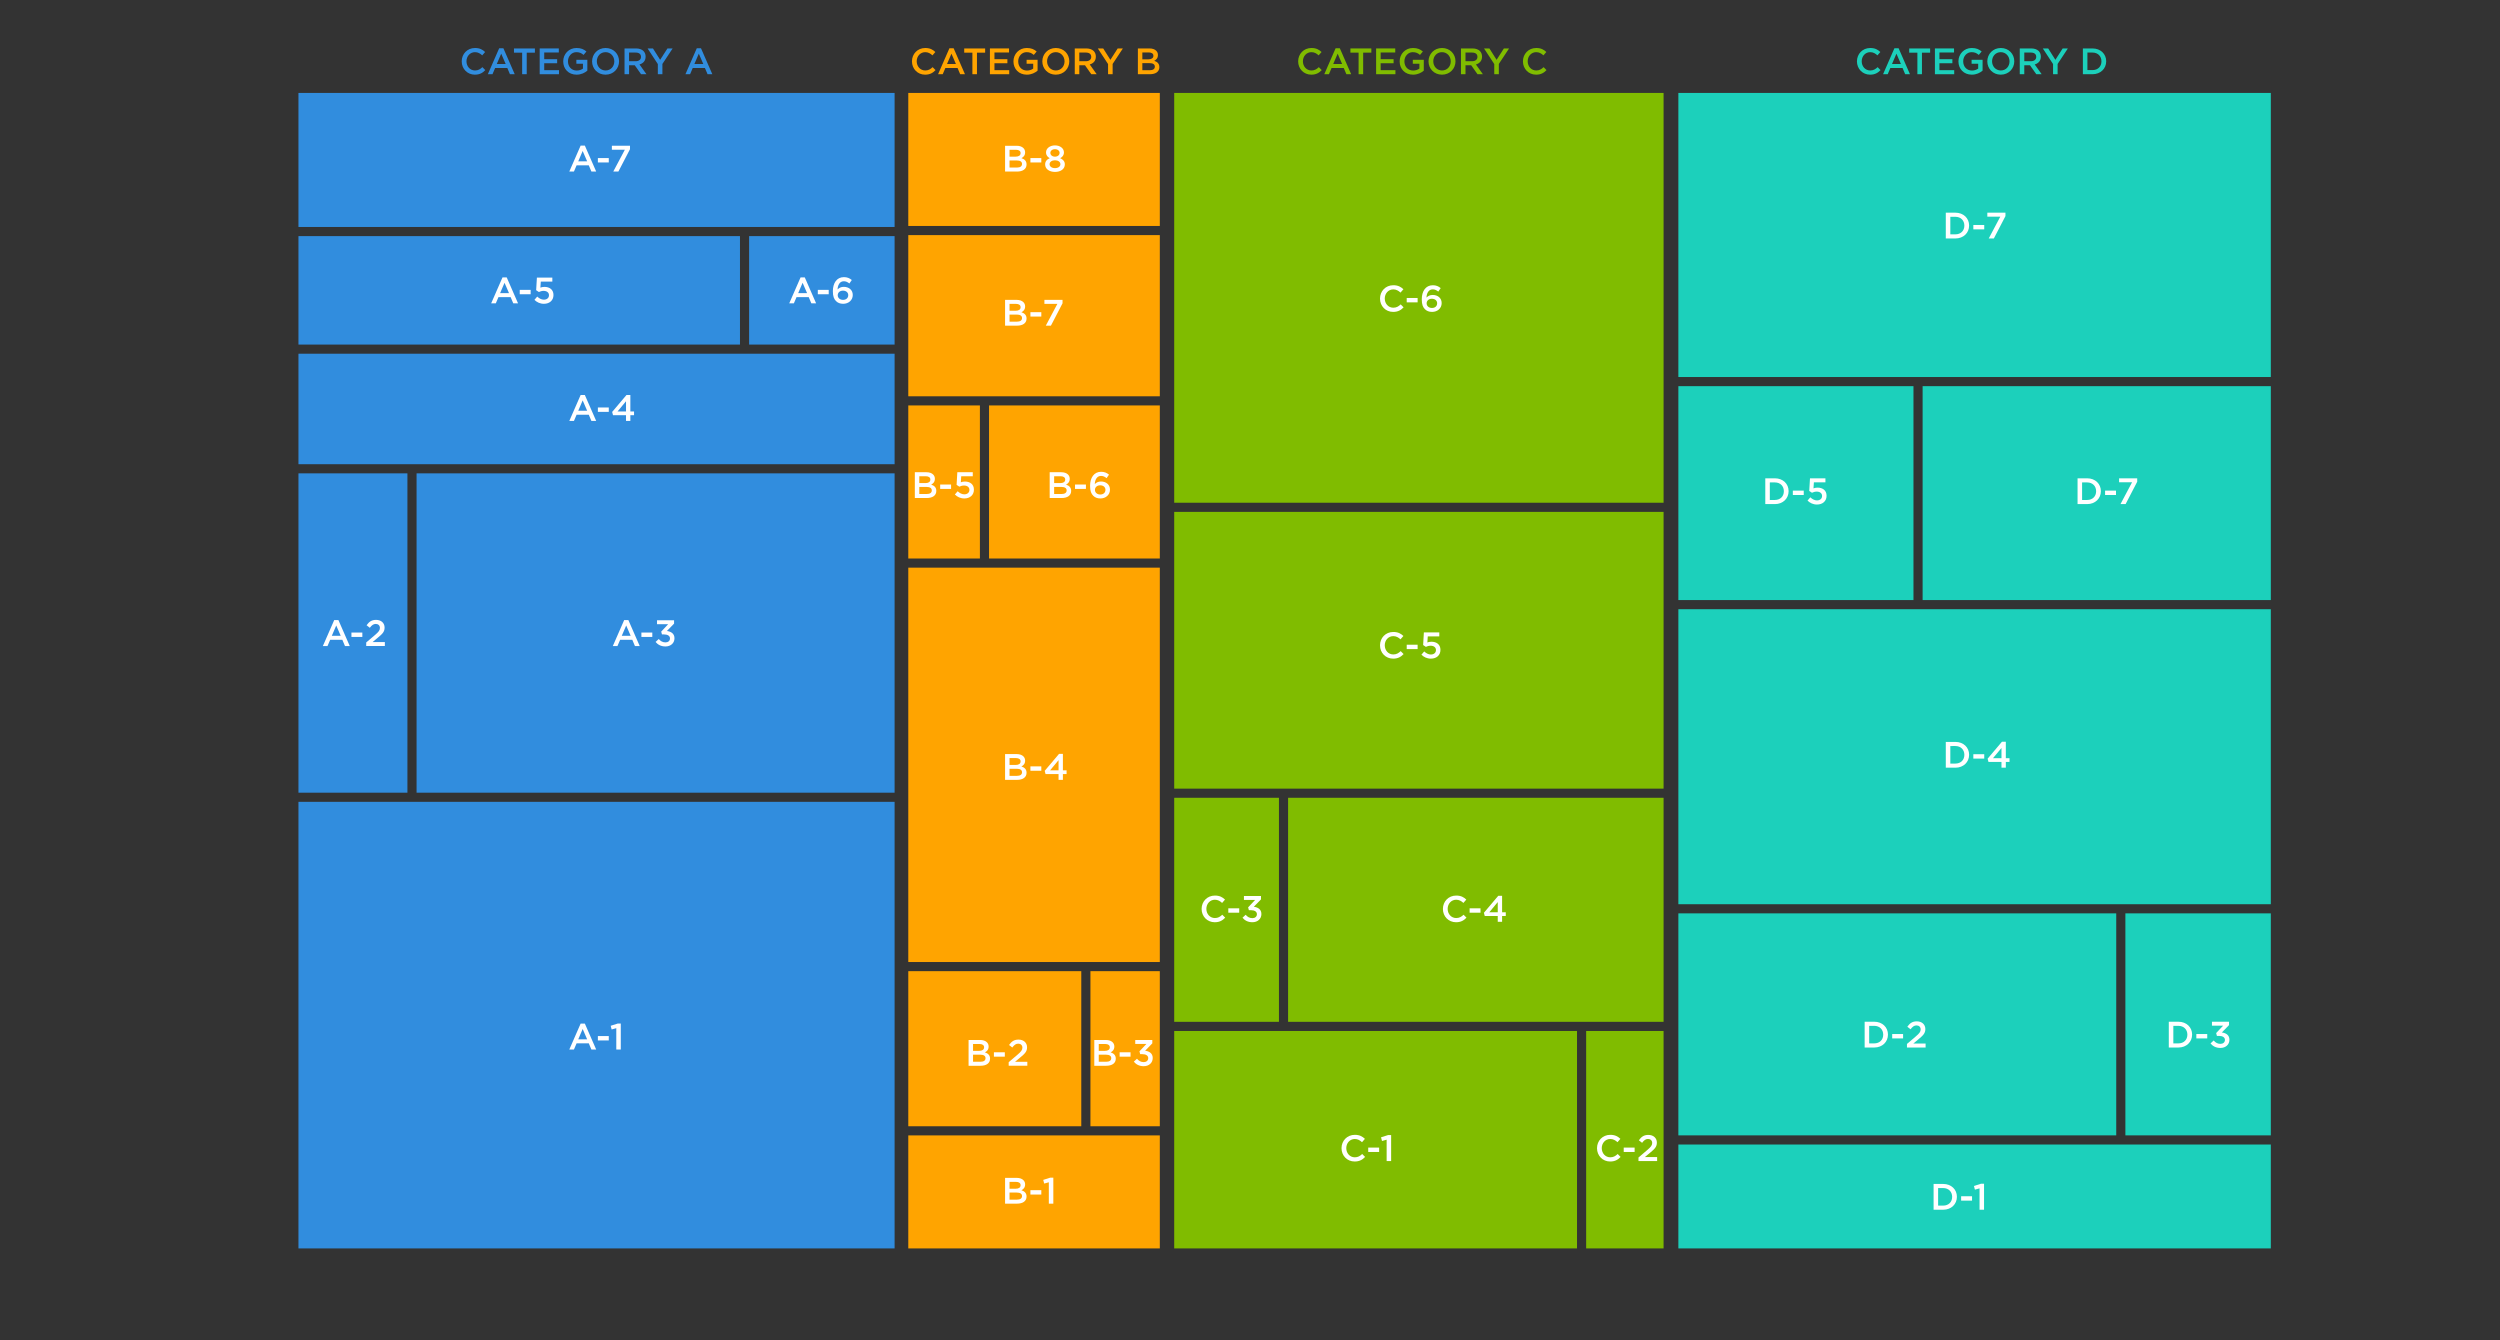 <?xml version="1.0" encoding="utf-8"?>
<!-- Generator: Adobe Illustrator 27.8.1, SVG Export Plug-In . SVG Version: 6.00 Build 0)  -->
<svg version="1.1" xmlns="http://www.w3.org/2000/svg" xmlns:xlink="http://www.w3.org/1999/xlink" x="0px" y="0px" width="820px"
	 height="439.525px" viewBox="0 0 820 439.525" style="enable-background:new 0 0 820 439.525;" xml:space="preserve">
<rect x="0" y="0" width="820" height="439.525" fill="#333333" stroke="none"/>
<style type="text/css">
	.st0{fill:#FEFEFE;}
	.st1{fill:#318DDE;}
	.st2{fill:#1CD0BB;}
	.st3{fill:#80BC00;}
	.st4{fill:#FFA400;}
	.st5{fill:#FFFFFF;}
	.st6{display:none;}
	.st7{display:inline;fill:#318DDE;}
	.st8{display:inline;fill:#F540DA;}
	.st9{display:inline;fill:#80BC00;}
	.st10{display:inline;fill:#B800E3;}
	.st11{display:inline;fill:#00A9D7;}
	.st12{display:inline;fill:#FFA400;}
	.st13{display:inline;fill:#1CD0BB;}
	.st14{display:inline;fill:#FF414E;}
	.st15{display:inline;}
	.st16{fill:#F540DA;}
	.st17{fill:#B800E3;}
	.st18{fill:#00A9D7;}
	.st19{fill:#FF414E;}
	.st20{fill:none;stroke:#333333;stroke-width:4;stroke-miterlimit:10;}
	.st21{fill:#333333;}
	.st22{display:inline;fill:#F5F5F5;}
	.st23{display:inline;fill:#333333;}
	.st24{display:inline;fill:url(#Exclusion_12_00000079461701397885416590000013477731305318752923_);}
	.st25{display:inline;fill:url(#Exclusion_12_00000121978368430221530270000006616072826098553754_);}
	.st26{display:inline;opacity:0.3;fill:url(#Exclusion_12_00000027572875962445767690000006579407561561627046_);}
	
		.st27{display:inline;fill:none;stroke:url(#Exclusion_12_00000054247532201554948830000015630459301452126107_);stroke-width:7;stroke-miterlimit:10;}
</style>
<g id="Treemap">
	<g>
		<rect x="136.635" y="155.261" class="st1" width="156.792" height="104.743"/>
		<rect x="97.892" y="155.261" class="st1" width="35.742" height="104.743"/>
		<rect x="97.892" y="30.483" class="st1" width="195.534" height="43.963"/>
		<rect x="97.892" y="116.021" class="st1" width="195.534" height="36.24"/>
		<rect x="97.892" y="263.004" class="st1" width="195.534" height="146.479"/>
		<rect x="97.892" y="77.446" class="st1" width="144.816" height="35.575"/>
		<rect x="245.708" y="77.446" class="st1" width="47.718" height="35.575"/>
	</g>
	<g>
		<rect x="697.125" y="299.583" class="st2" width="47.704" height="72.819"/>
		<rect x="550.504" y="299.583" class="st2" width="143.621" height="72.819"/>
		<rect x="550.504" y="30.483" class="st2" width="194.325" height="93.179"/>
		<rect x="550.504" y="199.821" class="st2" width="194.325" height="96.762"/>
		<rect x="550.504" y="375.403" class="st2" width="194.325" height="34.08"/>
		<rect x="630.618" y="126.662" class="st2" width="114.212" height="70.159"/>
		<rect x="550.504" y="126.662" class="st2" width="77.113" height="70.159"/>
	</g>
	<g>
		<rect x="422.494" y="261.674" class="st3" width="123.159" height="73.484"/>
		<rect x="385.14" y="261.674" class="st3" width="34.354" height="73.484"/>
		<rect x="385.14" y="30.483" class="st3" width="160.513" height="134.414"/>
		<rect x="385.14" y="338.158" class="st3" width="132.121" height="71.325"/>
		<rect x="520.261" y="338.158" class="st3" width="25.391" height="71.325"/>
		<rect x="385.14" y="167.897" class="st3" width="160.513" height="90.777"/>
	</g>
	<g>
		<rect x="297.919" y="186.19" class="st4" width="82.498" height="129.352"/>
		<rect x="357.662" y="318.541" class="st4" width="22.755" height="50.872"/>
		<rect x="297.919" y="318.541" class="st4" width="56.743" height="50.872"/>
		<rect x="297.919" y="30.483" class="st4" width="82.498" height="43.634"/>
		<rect x="324.407" y="132.983" class="st4" width="56.01" height="50.207"/>
		<rect x="297.919" y="372.413" class="st4" width="82.498" height="37.07"/>
		<rect x="297.919" y="77.117" class="st4" width="82.498" height="52.867"/>
		<rect x="297.919" y="132.983" class="st4" width="23.488" height="50.207"/>
	</g>
</g>
<g id="Layer_4">
	<g>
		<g>
			<path class="st1" d="M151.446,20.142v-0.024c0-2.405,1.801-4.375,4.363-4.375c1.559,0,2.501,0.544,3.311,1.317l-0.955,1.1
				c-0.677-0.629-1.402-1.052-2.369-1.052c-1.607,0-2.792,1.33-2.792,2.985v0.024c0,1.655,1.172,2.997,2.792,2.997
				c1.04,0,1.704-0.411,2.429-1.088l0.955,0.967c-0.882,0.918-1.849,1.498-3.432,1.498C153.283,24.491,151.446,22.57,151.446,20.142
				z"/>
			<path class="st1" d="M163.732,15.827h1.377l3.722,8.52h-1.571l-0.858-2.042h-4l-0.87,2.042h-1.523L163.732,15.827z
				 M165.859,20.987l-1.462-3.384l-1.45,3.384H165.859z"/>
			<path class="st1" d="M171.269,17.265h-2.683v-1.377h6.864v1.377h-2.683v7.082h-1.499V17.265z"/>
			<path class="st1" d="M177.018,15.888h6.272v1.329h-4.786v2.199h4.242v1.329h-4.242v2.272h4.846v1.329h-6.332V15.888z"/>
			<path class="st1" d="M184.735,20.142v-0.024c0-2.369,1.813-4.375,4.363-4.375c1.474,0,2.381,0.411,3.251,1.148l-0.943,1.124
				c-0.652-0.557-1.293-0.907-2.369-0.907c-1.559,0-2.743,1.366-2.743,2.985v0.024c0,1.74,1.148,3.021,2.876,3.021
				c0.797,0,1.522-0.253,2.042-0.64v-1.583h-2.163v-1.294h3.602v3.554c-0.834,0.713-2.03,1.316-3.529,1.316
				C186.476,24.491,184.735,22.606,184.735,20.142z"/>
			<path class="st1" d="M194.205,20.142v-0.024c0-2.381,1.837-4.375,4.436-4.375c2.598,0,4.411,1.97,4.411,4.351v0.024
				c0,2.381-1.837,4.374-4.435,4.374S194.205,22.521,194.205,20.142z M201.492,20.142v-0.024c0-1.644-1.196-3.01-2.876-3.01
				s-2.852,1.342-2.852,2.985v0.024c0,1.644,1.196,2.997,2.876,2.997C200.32,23.114,201.492,21.784,201.492,20.142z"/>
			<path class="st1" d="M204.847,15.888h3.771c1.063,0,1.897,0.313,2.441,0.846c0.447,0.459,0.701,1.088,0.701,1.824v0.024
				c0,1.39-0.834,2.224-2.006,2.562l2.284,3.202h-1.765l-2.079-2.949h-1.861v2.949h-1.487V15.888z M208.509,20.081
				c1.063,0,1.74-0.557,1.74-1.414v-0.024c0-0.906-0.653-1.401-1.752-1.401h-2.163v2.84H208.509z"/>
			<path class="st1" d="M215.767,21.011l-3.36-5.123h1.765l2.356,3.733l2.393-3.733h1.704l-3.359,5.087v3.372h-1.499V21.011z"/>
			<path class="st1" d="M228.547,15.827h1.377l3.722,8.52h-1.571l-0.858-2.042h-4l-0.87,2.042h-1.523L228.547,15.827z
				 M230.674,20.987l-1.462-3.384l-1.45,3.384H230.674z"/>
		</g>
	</g>
	<g>
		<g>
			<path class="st5" d="M190.451,47.751h1.377l3.722,8.52h-1.571l-0.858-2.042h-4l-0.87,2.042h-1.523L190.451,47.751z
				 M192.578,52.911l-1.462-3.384l-1.45,3.384H192.578z"/>
			<path class="st5" d="M196.102,51.848h3.577v1.438h-3.577V51.848z"/>
			<path class="st5" d="M204.946,49.116h-4.254v-1.305h5.946v1.123l-3.807,7.336h-1.68L204.946,49.116z"/>
		</g>
	</g>
	<g>
		<g>
			<path class="st5" d="M638.22,69.759h3.153c2.659,0,4.496,1.824,4.496,4.205v0.024c0,2.381-1.837,4.229-4.496,4.229h-3.153V69.759
				z M639.706,71.113v5.752h1.667c1.777,0,2.938-1.196,2.938-2.852v-0.024c0-1.656-1.16-2.876-2.938-2.876H639.706z"/>
			<path class="st5" d="M647.254,73.795h3.577v1.438h-3.577V73.795z"/>
			<path class="st5" d="M656.098,71.064h-4.254v-1.305h5.946v1.123l-3.807,7.336h-1.68L656.098,71.064z"/>
		</g>
	</g>
	<g>
		<g>
			<path class="st5" d="M452.645,97.956v-0.024c0-2.405,1.801-4.375,4.362-4.375c1.56,0,2.502,0.544,3.312,1.317l-0.955,1.1
				c-0.677-0.629-1.401-1.052-2.368-1.052c-1.607,0-2.792,1.33-2.792,2.985v0.024c0,1.655,1.173,2.997,2.792,2.997
				c1.039,0,1.704-0.411,2.429-1.088l0.955,0.967c-0.882,0.918-1.849,1.498-3.433,1.498
				C454.481,102.306,452.645,100.385,452.645,97.956z"/>
			<path class="st5" d="M461.401,97.738h3.577v1.438h-3.577V97.738z"/>
			<path class="st5" d="M467.369,101.412c-0.641-0.641-1.027-1.522-1.027-3.227v-0.024c0-2.586,1.232-4.604,3.625-4.604
				c1.1,0,1.85,0.351,2.586,0.942l-0.797,1.148c-0.593-0.459-1.088-0.737-1.837-0.737c-1.475,0-2.007,1.535-2.03,2.695
				c0.495-0.521,1.124-0.858,2.03-0.858c1.631,0,2.948,0.967,2.948,2.658v0.024c0,1.68-1.365,2.876-3.142,2.876
				C468.686,102.306,467.937,101.979,467.369,101.412z M471.381,99.49v-0.024c0-0.846-0.677-1.474-1.729-1.474
				c-1.051,0-1.716,0.677-1.716,1.486v0.024c0,0.857,0.701,1.51,1.753,1.51C470.74,101.013,471.381,100.36,471.381,99.49z"/>
		</g>
	</g>
	<g>
		<g>
			<path class="st5" d="M329.666,47.812h3.794c0.967,0,1.728,0.266,2.211,0.749c0.375,0.374,0.568,0.834,0.568,1.401v0.024
				c0,1.015-0.58,1.559-1.209,1.886c0.991,0.338,1.68,0.906,1.68,2.054v0.024c0,1.511-1.245,2.32-3.13,2.32h-3.915V47.812z
				 M334.753,50.204c0-0.665-0.532-1.076-1.486-1.076h-2.139v2.248h2.03c0.955,0,1.595-0.375,1.595-1.148V50.204z M333.484,52.633
				h-2.356v2.32h2.465c1.015,0,1.631-0.398,1.631-1.16v-0.024C335.224,53.056,334.656,52.633,333.484,52.633z"/>
			<path class="st5" d="M337.975,51.848h3.577v1.438h-3.577V51.848z"/>
			<path class="st5" d="M342.807,53.962v-0.023c0-1.016,0.568-1.656,1.523-2.055c-0.713-0.375-1.233-0.942-1.233-1.886v-0.023
				c0-1.294,1.245-2.284,2.937-2.284s2.937,0.979,2.937,2.284v0.023c0,0.943-0.52,1.511-1.233,1.886
				c0.931,0.423,1.523,1.027,1.523,2.03v0.024c0,1.51-1.378,2.453-3.227,2.453S342.807,55.425,342.807,53.962z M347.81,53.878
				v-0.024c0-0.773-0.773-1.281-1.777-1.281c-1.003,0-1.764,0.508-1.764,1.281v0.024c0,0.688,0.652,1.269,1.764,1.269
				S347.81,54.579,347.81,53.878z M347.544,50.144v-0.024c0-0.652-0.604-1.185-1.511-1.185c-0.906,0-1.51,0.532-1.51,1.173v0.024
				c0,0.736,0.64,1.256,1.51,1.256S347.544,50.868,347.544,50.144z"/>
		</g>
	</g>
	<g>
		<g>
			<path class="st5" d="M329.666,98.358h3.794c0.967,0,1.728,0.266,2.211,0.749c0.375,0.374,0.568,0.834,0.568,1.401v0.024
				c0,1.015-0.58,1.559-1.209,1.886c0.991,0.338,1.68,0.906,1.68,2.054v0.024c0,1.511-1.245,2.32-3.13,2.32h-3.915V98.358z
				 M334.753,100.75c0-0.665-0.532-1.076-1.486-1.076h-2.139v2.248h2.03c0.955,0,1.595-0.375,1.595-1.148V100.75z M333.484,103.179
				h-2.356v2.32h2.465c1.015,0,1.631-0.398,1.631-1.16v-0.024C335.224,103.602,334.656,103.179,333.484,103.179z"/>
			<path class="st5" d="M337.975,102.394h3.577v1.438h-3.577V102.394z"/>
			<path class="st5" d="M346.819,99.663h-4.254v-1.305h5.946v1.123l-3.807,7.336h-1.68L346.819,99.663z"/>
		</g>
	</g>
	<g>
		<g>
			<path class="st5" d="M344.297,154.89h3.794c0.967,0,1.728,0.266,2.211,0.749c0.375,0.374,0.568,0.834,0.568,1.401v0.024
				c0,1.015-0.58,1.559-1.209,1.886c0.991,0.338,1.68,0.906,1.68,2.054v0.024c0,1.511-1.245,2.32-3.13,2.32h-3.915V154.89z
				 M349.385,157.282c0-0.665-0.532-1.076-1.486-1.076h-2.139v2.248h2.03c0.955,0,1.595-0.375,1.595-1.148V157.282z
				 M348.116,159.711h-2.356v2.32h2.465c1.015,0,1.631-0.398,1.631-1.16v-0.024C349.856,160.134,349.288,159.711,348.116,159.711z"
				/>
			<path class="st5" d="M352.607,158.926h3.577v1.438h-3.577V158.926z"/>
			<path class="st5" d="M358.575,162.6c-0.641-0.641-1.027-1.522-1.027-3.227v-0.024c0-2.586,1.232-4.604,3.625-4.604
				c1.1,0,1.849,0.351,2.586,0.942l-0.797,1.148c-0.592-0.459-1.088-0.737-1.837-0.737c-1.475,0-2.006,1.535-2.03,2.695
				c0.495-0.521,1.124-0.858,2.03-0.858c1.631,0,2.949,0.967,2.949,2.658v0.024c0,1.68-1.366,2.876-3.142,2.876
				C359.892,163.493,359.143,163.167,358.575,162.6z M362.586,160.678v-0.024c0-0.846-0.677-1.474-1.728-1.474
				s-1.716,0.677-1.716,1.486v0.024c0,0.857,0.701,1.51,1.752,1.51C361.946,162.2,362.586,161.548,362.586,160.678z"/>
		</g>
	</g>
	<g>
		<g>
			<path class="st5" d="M300.066,154.89h3.794c0.967,0,1.728,0.266,2.211,0.749c0.375,0.374,0.568,0.834,0.568,1.401v0.024
				c0,1.015-0.58,1.559-1.209,1.886c0.991,0.338,1.68,0.906,1.68,2.054v0.024c0,1.511-1.245,2.32-3.13,2.32h-3.915V154.89z
				 M305.154,157.282c0-0.665-0.532-1.076-1.486-1.076h-2.139v2.248h2.03c0.955,0,1.595-0.375,1.595-1.148V157.282z
				 M303.885,159.711h-2.356v2.32h2.465c1.015,0,1.631-0.398,1.631-1.16v-0.024C305.625,160.134,305.057,159.711,303.885,159.711z"
				/>
			<path class="st5" d="M308.376,158.926h3.577v1.438h-3.577V158.926z"/>
			<path class="st5" d="M313.195,162.2l0.918-1.075c0.677,0.628,1.39,1.015,2.175,1.015c1.015,0,1.68-0.58,1.68-1.462v-0.024
				c0-0.857-0.725-1.401-1.752-1.401c-0.604,0-1.124,0.169-1.559,0.374l-0.894-0.592l0.241-4.145h5.064v1.316h-3.783l-0.133,1.982
				c0.398-0.146,0.773-0.242,1.341-0.242c1.644,0,2.949,0.87,2.949,2.659v0.024c0,1.728-1.269,2.863-3.142,2.863
				C315.008,163.493,313.993,162.974,313.195,162.2z"/>
		</g>
	</g>
	<g>
		<g>
			<path class="st5" d="M317.694,341.113h3.794c0.967,0,1.728,0.266,2.211,0.749c0.375,0.374,0.568,0.834,0.568,1.401v0.024
				c0,1.015-0.58,1.559-1.209,1.886c0.991,0.338,1.68,0.906,1.68,2.054v0.024c0,1.511-1.245,2.32-3.13,2.32h-3.915V341.113z
				 M322.781,343.505c0-0.665-0.532-1.076-1.486-1.076h-2.139v2.248h2.03c0.955,0,1.595-0.375,1.595-1.148V343.505z
				 M321.512,345.934h-2.356v2.32h2.465c1.015,0,1.631-0.398,1.631-1.16v-0.024C323.252,346.357,322.685,345.934,321.512,345.934z"
				/>
			<path class="st5" d="M326.003,345.149h3.577v1.438h-3.577V345.149z"/>
			<path class="st5" d="M330.847,348.4l2.912-2.478c1.16-0.991,1.583-1.522,1.583-2.284c0-0.834-0.592-1.317-1.366-1.317
				s-1.305,0.423-1.946,1.269l-1.063-0.834c0.81-1.123,1.607-1.764,3.118-1.764c1.656,0,2.792,1.015,2.792,2.525v0.024
				c0,1.329-0.701,2.055-2.199,3.274l-1.74,1.451h4.024v1.305h-6.115V348.4z"/>
		</g>
	</g>
	<g>
		<g>
			<path class="st5" d="M358.929,341.113h3.794c0.967,0,1.728,0.266,2.211,0.749c0.375,0.374,0.568,0.834,0.568,1.401v0.024
				c0,1.015-0.58,1.559-1.209,1.886c0.991,0.338,1.68,0.906,1.68,2.054v0.024c0,1.511-1.245,2.32-3.13,2.32h-3.915V341.113z
				 M364.017,343.505c0-0.665-0.532-1.076-1.486-1.076h-2.139v2.248h2.03c0.955,0,1.595-0.375,1.595-1.148V343.505z
				 M362.748,345.934h-2.356v2.32h2.465c1.015,0,1.631-0.398,1.631-1.16v-0.024C364.488,346.357,363.92,345.934,362.748,345.934z"/>
			<path class="st5" d="M367.239,345.149h3.577v1.438h-3.577V345.149z"/>
			<path class="st5" d="M371.889,348.23l1.04-0.967c0.604,0.713,1.281,1.112,2.224,1.112c0.834,0,1.462-0.508,1.462-1.281v-0.024
				c0-0.834-0.761-1.305-1.945-1.305h-0.689l-0.242-0.931l2.284-2.429h-3.662v-1.293h5.596v1.111l-2.356,2.417
				c1.281,0.157,2.489,0.81,2.489,2.368v0.024c0,1.56-1.196,2.683-2.961,2.683C373.653,349.716,372.602,349.1,371.889,348.23z"/>
		</g>
	</g>
	<g>
		<g>
			<path class="st5" d="M329.666,247.336h3.794c0.967,0,1.728,0.266,2.211,0.749c0.375,0.374,0.568,0.834,0.568,1.401v0.024
				c0,1.015-0.58,1.559-1.209,1.886c0.991,0.338,1.68,0.906,1.68,2.054v0.024c0,1.511-1.245,2.32-3.13,2.32h-3.915V247.336z
				 M334.753,249.729c0-0.665-0.532-1.076-1.486-1.076h-2.139v2.248h2.03c0.955,0,1.595-0.375,1.595-1.148V249.729z
				 M333.484,252.157h-2.356v2.32h2.465c1.015,0,1.631-0.398,1.631-1.16v-0.024C335.224,252.58,334.656,252.157,333.484,252.157z"/>
			<path class="st5" d="M337.975,251.372h3.577v1.438h-3.577V251.372z"/>
			<path class="st5" d="M347.206,253.897h-4.266l-0.278-1.063l4.701-5.559h1.269v5.401h1.209v1.221h-1.209v1.897h-1.426V253.897z
				 M347.206,252.677v-3.348l-2.779,3.348H347.206z"/>
		</g>
	</g>
	<g>
		<g>
			<path class="st5" d="M329.666,386.338h3.794c0.967,0,1.728,0.266,2.211,0.749c0.375,0.374,0.568,0.834,0.568,1.401v0.024
				c0,1.015-0.58,1.559-1.209,1.886c0.991,0.338,1.68,0.906,1.68,2.054v0.024c0,1.511-1.245,2.32-3.13,2.32h-3.915V386.338z
				 M334.753,388.731c0-0.665-0.532-1.076-1.486-1.076h-2.139v2.248h2.03c0.955,0,1.595-0.375,1.595-1.148V388.731z M333.484,391.16
				h-2.356v2.32h2.465c1.015,0,1.631-0.398,1.631-1.16v-0.024C335.224,391.583,334.656,391.16,333.484,391.16z"/>
			<path class="st5" d="M337.975,390.375h3.577v1.438h-3.577V390.375z"/>
			<path class="st5" d="M344.015,387.788l-1.522,0.424l-0.314-1.209l2.284-0.725h1.027v8.52h-1.475V387.788z"/>
		</g>
	</g>
	<g>
		<g>
			<path class="st5" d="M452.645,211.685v-0.024c0-2.405,1.801-4.375,4.362-4.375c1.56,0,2.502,0.544,3.312,1.317l-0.955,1.1
				c-0.677-0.629-1.401-1.052-2.368-1.052c-1.607,0-2.792,1.33-2.792,2.985v0.024c0,1.655,1.173,2.997,2.792,2.997
				c1.039,0,1.704-0.411,2.429-1.088l0.955,0.967c-0.882,0.918-1.849,1.498-3.433,1.498
				C454.481,216.035,452.645,214.114,452.645,211.685z"/>
			<path class="st5" d="M461.401,211.467h3.577v1.438h-3.577V211.467z"/>
			<path class="st5" d="M466.221,214.742l0.918-1.075c0.677,0.628,1.391,1.015,2.176,1.015c1.015,0,1.68-0.58,1.68-1.462v-0.024
				c0-0.857-0.725-1.401-1.752-1.401c-0.604,0-1.124,0.169-1.56,0.374l-0.894-0.592l0.241-4.145h5.063v1.316h-3.782l-0.133,1.982
				c0.398-0.146,0.773-0.242,1.341-0.242c1.644,0,2.949,0.87,2.949,2.659v0.024c0,1.728-1.27,2.863-3.143,2.863
				C468.033,216.035,467.019,215.515,466.221,214.742z"/>
		</g>
	</g>
	<g>
		<g>
			<path class="st5" d="M440.021,376.625v-0.024c0-2.405,1.801-4.375,4.362-4.375c1.56,0,2.502,0.544,3.312,1.317l-0.955,1.1
				c-0.677-0.629-1.401-1.052-2.368-1.052c-1.607,0-2.792,1.33-2.792,2.985v0.024c0,1.655,1.173,2.997,2.792,2.997
				c1.039,0,1.704-0.411,2.429-1.088l0.955,0.967c-0.882,0.918-1.849,1.498-3.433,1.498
				C441.857,380.975,440.021,379.054,440.021,376.625z"/>
			<path class="st5" d="M448.777,376.408h3.577v1.438h-3.577V376.408z"/>
			<path class="st5" d="M454.817,373.821l-1.522,0.424l-0.314-1.209l2.284-0.725h1.027v8.52h-1.475V373.821z"/>
		</g>
	</g>
	<g>
		<g>
			<path class="st5" d="M523.82,376.625v-0.024c0-2.405,1.801-4.375,4.363-4.375c1.559,0,2.501,0.544,3.311,1.317l-0.954,1.1
				c-0.677-0.629-1.402-1.052-2.369-1.052c-1.607,0-2.791,1.33-2.791,2.985v0.024c0,1.655,1.172,2.997,2.791,2.997
				c1.04,0,1.704-0.411,2.43-1.088l0.954,0.967c-0.882,0.918-1.849,1.498-3.432,1.498
				C525.657,380.975,523.82,379.054,523.82,376.625z"/>
			<path class="st5" d="M532.578,376.408h3.577v1.438h-3.577V376.408z"/>
			<path class="st5" d="M537.421,379.659l2.912-2.478c1.16-0.991,1.584-1.522,1.584-2.284c0-0.834-0.593-1.317-1.366-1.317
				s-1.305,0.423-1.945,1.269l-1.063-0.834c0.81-1.123,1.607-1.764,3.118-1.764c1.655,0,2.791,1.015,2.791,2.525v0.024
				c0,1.329-0.701,2.055-2.199,3.274l-1.74,1.451h4.024v1.305h-6.115V379.659z"/>
		</g>
	</g>
	<g>
		<g>
			<path class="st5" d="M473.274,298.146v-0.024c0-2.405,1.801-4.375,4.363-4.375c1.559,0,2.501,0.544,3.311,1.317l-0.954,1.1
				c-0.677-0.629-1.402-1.052-2.369-1.052c-1.607,0-2.791,1.33-2.791,2.985v0.024c0,1.655,1.172,2.997,2.791,2.997
				c1.04,0,1.704-0.411,2.43-1.088l0.954,0.967c-0.882,0.918-1.849,1.498-3.432,1.498
				C475.111,302.495,473.274,300.574,473.274,298.146z"/>
			<path class="st5" d="M482.032,297.928h3.577v1.438h-3.577V297.928z"/>
			<path class="st5" d="M491.262,300.453h-4.266l-0.278-1.063l4.701-5.559h1.269v5.401h1.209v1.221h-1.209v1.897h-1.426V300.453z
				 M491.262,299.232v-3.348l-2.779,3.348H491.262z"/>
		</g>
	</g>
	<g>
		<g>
			<path class="st5" d="M394.13,298.146v-0.024c0-2.405,1.801-4.375,4.363-4.375c1.559,0,2.501,0.544,3.311,1.317l-0.955,1.1
				c-0.677-0.629-1.402-1.052-2.369-1.052c-1.607,0-2.792,1.33-2.792,2.985v0.024c0,1.655,1.172,2.997,2.792,2.997
				c1.04,0,1.704-0.411,2.429-1.088l0.955,0.967c-0.882,0.918-1.849,1.498-3.432,1.498
				C395.967,302.495,394.13,300.574,394.13,298.146z"/>
			<path class="st5" d="M402.887,297.928h3.577v1.438h-3.577V297.928z"/>
			<path class="st5" d="M407.537,301.009l1.04-0.967c0.604,0.713,1.281,1.112,2.224,1.112c0.833,0,1.462-0.508,1.462-1.281v-0.024
				c0-0.834-0.762-1.305-1.946-1.305h-0.689l-0.242-0.931l2.284-2.429h-3.661v-1.293h5.595v1.111l-2.356,2.417
				c1.281,0.157,2.489,0.81,2.489,2.368v0.024c0,1.56-1.196,2.683-2.96,2.683C409.302,302.495,408.25,301.879,407.537,301.009z"/>
		</g>
	</g>
	<g>
		<g>
			<path class="st5" d="M579.015,156.885h3.153c2.659,0,4.496,1.824,4.496,4.205v0.024c0,2.381-1.837,4.229-4.496,4.229h-3.153
				V156.885z M580.501,158.238v5.752h1.667c1.777,0,2.938-1.196,2.938-2.852v-0.024c0-1.656-1.16-2.876-2.938-2.876H580.501z"/>
			<path class="st5" d="M588.049,160.921h3.577v1.438h-3.577V160.921z"/>
			<path class="st5" d="M592.868,164.195l0.918-1.075c0.677,0.628,1.391,1.015,2.176,1.015c1.015,0,1.68-0.58,1.68-1.462v-0.024
				c0-0.857-0.725-1.401-1.752-1.401c-0.604,0-1.124,0.169-1.56,0.374l-0.894-0.592l0.241-4.145h5.063v1.316h-3.782l-0.133,1.982
				c0.398-0.146,0.773-0.242,1.341-0.242c1.644,0,2.949,0.87,2.949,2.659v0.024c0,1.728-1.27,2.863-3.143,2.863
				C594.681,165.488,593.666,164.969,592.868,164.195z"/>
		</g>
	</g>
	<g>
		<g>
			<path class="st5" d="M681.438,156.885h3.153c2.659,0,4.496,1.824,4.496,4.205v0.024c0,2.381-1.837,4.229-4.496,4.229h-3.153
				V156.885z M682.924,158.238v5.752h1.667c1.777,0,2.938-1.196,2.938-2.852v-0.024c0-1.656-1.16-2.876-2.938-2.876H682.924z"/>
			<path class="st5" d="M690.472,160.921h3.577v1.438h-3.577V160.921z"/>
			<path class="st5" d="M699.315,158.189h-4.254v-1.305h5.946v1.123l-3.807,7.336h-1.68L699.315,158.189z"/>
		</g>
	</g>
	<g>
		<g>
			<path class="st5" d="M611.604,335.127h3.154c2.658,0,4.495,1.824,4.495,4.205v0.024c0,2.381-1.837,4.229-4.495,4.229h-3.154
				V335.127z M613.09,336.48v5.752h1.668c1.776,0,2.937-1.196,2.937-2.852v-0.024c0-1.656-1.16-2.876-2.937-2.876H613.09z"/>
			<path class="st5" d="M620.639,339.163h3.576v1.438h-3.576V339.163z"/>
			<path class="st5" d="M625.481,342.414l2.912-2.478c1.16-0.991,1.583-1.522,1.583-2.284c0-0.834-0.592-1.317-1.365-1.317
				s-1.305,0.423-1.945,1.269l-1.064-0.834c0.811-1.123,1.607-1.764,3.119-1.764c1.655,0,2.791,1.015,2.791,2.525v0.024
				c0,1.329-0.701,2.055-2.199,3.274l-1.74,1.451h4.023v1.305h-6.114V342.414z"/>
		</g>
	</g>
	<g>
		<g>
			<path class="st5" d="M711.366,335.127h3.153c2.659,0,4.496,1.824,4.496,4.205v0.024c0,2.381-1.837,4.229-4.496,4.229h-3.153
				V335.127z M712.853,336.48v5.752h1.667c1.777,0,2.938-1.196,2.938-2.852v-0.024c0-1.656-1.16-2.876-2.938-2.876H712.853z"/>
			<path class="st5" d="M720.4,339.163h3.577v1.438H720.4V339.163z"/>
			<path class="st5" d="M725.051,342.244l1.039-0.967c0.604,0.713,1.281,1.112,2.224,1.112c0.834,0,1.463-0.508,1.463-1.281v-0.024
				c0-0.834-0.762-1.305-1.946-1.305h-0.688l-0.242-0.931l2.284-2.429h-3.661v-1.293h5.595v1.111l-2.356,2.417
				c1.281,0.157,2.489,0.81,2.489,2.368v0.024c0,1.56-1.196,2.683-2.961,2.683C726.815,343.73,725.764,343.114,725.051,342.244z"/>
		</g>
	</g>
	<g>
		<g>
			<path class="st5" d="M638.22,243.346h3.153c2.659,0,4.496,1.824,4.496,4.205v0.024c0,2.381-1.837,4.229-4.496,4.229h-3.153
				V243.346z M639.706,244.699v5.752h1.667c1.777,0,2.938-1.196,2.938-2.852v-0.024c0-1.656-1.16-2.876-2.938-2.876H639.706z"/>
			<path class="st5" d="M647.254,247.382h3.577v1.438h-3.577V247.382z"/>
			<path class="st5" d="M656.484,249.907h-4.267l-0.277-1.063l4.701-5.559h1.269v5.401h1.209v1.221h-1.209v1.897h-1.426V249.907z
				 M656.484,248.687v-3.348l-2.779,3.348H656.484z"/>
		</g>
	</g>
	<g>
		<g>
			<path class="st5" d="M634.217,388.333h3.153c2.659,0,4.495,1.824,4.495,4.205v0.024c0,2.381-1.836,4.229-4.495,4.229h-3.153
				V388.333z M635.703,389.687v5.752h1.667c1.776,0,2.937-1.196,2.937-2.852v-0.024c0-1.656-1.16-2.876-2.937-2.876H635.703z"/>
			<path class="st5" d="M643.251,392.37h3.577v1.438h-3.577V392.37z"/>
			<path class="st5" d="M649.291,389.783l-1.523,0.424l-0.314-1.209l2.285-0.725h1.027v8.52h-1.475V389.783z"/>
		</g>
	</g>
	<g>
		<g>
			<path class="st5" d="M164.823,90.981h1.377l3.722,8.52h-1.571l-0.858-2.042h-4l-0.87,2.042h-1.523L164.823,90.981z
				 M166.95,96.142l-1.462-3.384l-1.45,3.384H166.95z"/>
			<path class="st5" d="M170.474,95.078h3.577v1.438h-3.577V95.078z"/>
			<path class="st5" d="M175.293,98.353l0.918-1.075c0.677,0.628,1.39,1.015,2.175,1.015c1.015,0,1.68-0.58,1.68-1.462v-0.024
				c0-0.857-0.726-1.401-1.752-1.401c-0.604,0-1.124,0.169-1.559,0.374l-0.895-0.592l0.242-4.145h5.063v1.316h-3.783l-0.133,1.982
				c0.399-0.146,0.773-0.242,1.341-0.242c1.644,0,2.949,0.87,2.949,2.659v0.024c0,1.728-1.269,2.863-3.142,2.863
				C177.106,99.646,176.091,99.126,175.293,98.353z"/>
		</g>
	</g>
	<g>
		<g>
			<path class="st5" d="M262.59,90.981h1.377l3.722,8.52h-1.571l-0.858-2.042h-4l-0.87,2.042h-1.523L262.59,90.981z M264.717,96.142
				l-1.462-3.384l-1.45,3.384H264.717z"/>
			<path class="st5" d="M268.241,95.078h3.577v1.438h-3.577V95.078z"/>
			<path class="st5" d="M274.208,98.752c-0.64-0.641-1.027-1.522-1.027-3.227v-0.024c0-2.586,1.232-4.604,3.625-4.604
				c1.1,0,1.849,0.351,2.586,0.942l-0.797,1.148c-0.592-0.459-1.088-0.737-1.837-0.737c-1.475,0-2.006,1.535-2.03,2.695
				c0.496-0.521,1.124-0.858,2.03-0.858c1.631,0,2.949,0.967,2.949,2.658v0.024c0,1.68-1.366,2.876-3.142,2.876
				C275.526,99.646,274.777,99.319,274.208,98.752z M278.221,96.83v-0.024c0-0.846-0.677-1.474-1.729-1.474
				c-1.051,0-1.716,0.677-1.716,1.486v0.024c0,0.857,0.701,1.51,1.752,1.51C277.581,98.353,278.221,97.7,278.221,96.83z"/>
		</g>
	</g>
	<g>
		<g>
			<path class="st5" d="M190.452,129.556h1.377l3.722,8.52h-1.571l-0.858-2.042h-4l-0.87,2.042h-1.523L190.452,129.556z
				 M192.579,134.716l-1.462-3.384l-1.45,3.384H192.579z"/>
			<path class="st5" d="M196.103,133.653h3.577v1.438h-3.577V133.653z"/>
			<path class="st5" d="M205.333,136.178h-4.266l-0.278-1.063l4.701-5.559h1.269v5.401h1.208v1.221h-1.208v1.897h-1.426V136.178z
				 M205.333,134.958v-3.348l-2.78,3.348H205.333z"/>
		</g>
	</g>
	<g>
		<g>
			<path class="st5" d="M109.622,203.38h1.377l3.722,8.52h-1.571l-0.858-2.042h-4l-0.87,2.042h-1.523L109.622,203.38z
				 M111.749,208.54l-1.462-3.384l-1.45,3.384H111.749z"/>
			<path class="st5" d="M115.272,207.477h3.577v1.438h-3.577V207.477z"/>
			<path class="st5" d="M120.116,210.728l2.913-2.478c1.16-0.991,1.583-1.522,1.583-2.284c0-0.834-0.592-1.317-1.366-1.317
				s-1.305,0.423-1.946,1.269l-1.063-0.834c0.81-1.123,1.607-1.764,3.118-1.764c1.655,0,2.792,1.015,2.792,2.525v0.024
				c0,1.329-0.701,2.055-2.2,3.274l-1.74,1.451h4.024v1.305h-6.115V210.728z"/>
		</g>
	</g>
	<g>
		<g>
			<path class="st5" d="M204.729,203.38h1.377l3.722,8.52h-1.571l-0.858-2.042h-4l-0.87,2.042h-1.523L204.729,203.38z
				 M206.855,208.54l-1.462-3.384l-1.45,3.384H206.855z"/>
			<path class="st5" d="M210.379,207.477h3.577v1.438h-3.577V207.477z"/>
			<path class="st5" d="M215.029,210.558l1.04-0.967c0.604,0.713,1.281,1.112,2.224,1.112c0.833,0,1.462-0.508,1.462-1.281v-0.024
				c0-0.834-0.762-1.305-1.946-1.305h-0.689l-0.242-0.931l2.284-2.429h-3.662v-1.293h5.595v1.111l-2.357,2.417
				c1.281,0.157,2.49,0.81,2.49,2.368v0.024c0,1.56-1.196,2.683-2.961,2.683C216.794,212.044,215.742,211.428,215.029,210.558z"/>
		</g>
	</g>
	<g>
		<g>
			<path class="st5" d="M190.451,335.731h1.377l3.722,8.52h-1.571l-0.858-2.042h-4l-0.87,2.042h-1.523L190.451,335.731z
				 M192.578,340.892l-1.462-3.384l-1.45,3.384H192.578z"/>
			<path class="st5" d="M196.102,339.828h3.577v1.438h-3.577V339.828z"/>
			<path class="st5" d="M202.143,337.241l-1.523,0.424l-0.314-1.209l2.284-0.725h1.027v8.52h-1.474V337.241z"/>
		</g>
	</g>
	<g>
		<g>
			<path class="st4" d="M299.124,20.142v-0.024c0-2.405,1.801-4.375,4.363-4.375c1.559,0,2.501,0.544,3.311,1.317l-0.955,1.1
				c-0.677-0.629-1.402-1.052-2.369-1.052c-1.607,0-2.792,1.33-2.792,2.985v0.024c0,1.655,1.172,2.997,2.792,2.997
				c1.04,0,1.704-0.411,2.429-1.088l0.955,0.967c-0.882,0.918-1.849,1.498-3.432,1.498C300.96,24.491,299.124,22.57,299.124,20.142z
				"/>
			<path class="st4" d="M311.41,15.827h1.377l3.722,8.52h-1.571l-0.858-2.042h-4l-0.87,2.042h-1.523L311.41,15.827z M313.537,20.987
				l-1.462-3.384l-1.45,3.384H313.537z"/>
			<path class="st4" d="M318.946,17.265h-2.683v-1.377h6.864v1.377h-2.683v7.082h-1.499V17.265z"/>
			<path class="st4" d="M324.695,15.888h6.272v1.329h-4.786v2.199h4.242v1.329h-4.242v2.272h4.846v1.329h-6.332V15.888z"/>
			<path class="st4" d="M332.413,20.142v-0.024c0-2.369,1.813-4.375,4.363-4.375c1.474,0,2.381,0.411,3.251,1.148l-0.943,1.124
				c-0.652-0.557-1.293-0.907-2.369-0.907c-1.559,0-2.743,1.366-2.743,2.985v0.024c0,1.74,1.148,3.021,2.876,3.021
				c0.797,0,1.522-0.253,2.042-0.64v-1.583h-2.163v-1.294h3.602v3.554c-0.834,0.713-2.03,1.316-3.529,1.316
				C334.153,24.491,332.413,22.606,332.413,20.142z"/>
			<path class="st4" d="M341.882,20.142v-0.024c0-2.381,1.837-4.375,4.436-4.375c2.598,0,4.411,1.97,4.411,4.351v0.024
				c0,2.381-1.837,4.374-4.435,4.374S341.882,22.521,341.882,20.142z M349.169,20.142v-0.024c0-1.644-1.196-3.01-2.876-3.01
				s-2.852,1.342-2.852,2.985v0.024c0,1.644,1.196,2.997,2.876,2.997C347.998,23.114,349.169,21.784,349.169,20.142z"/>
			<path class="st4" d="M352.524,15.888h3.771c1.063,0,1.897,0.313,2.441,0.846c0.447,0.459,0.701,1.088,0.701,1.824v0.024
				c0,1.39-0.834,2.224-2.006,2.562l2.284,3.202h-1.765l-2.079-2.949h-1.861v2.949h-1.487V15.888z M356.186,20.081
				c1.063,0,1.74-0.557,1.74-1.414v-0.024c0-0.906-0.653-1.401-1.752-1.401h-2.163v2.84H356.186z"/>
			<path class="st4" d="M363.444,21.011l-3.36-5.123h1.765l2.356,3.733l2.393-3.733h1.704l-3.359,5.087v3.372h-1.499V21.011z"/>
			<path class="st4" d="M373.227,15.888h3.794c0.967,0,1.728,0.266,2.211,0.749c0.375,0.374,0.568,0.834,0.568,1.401v0.024
				c0,1.015-0.58,1.559-1.209,1.886c0.991,0.338,1.68,0.906,1.68,2.054v0.024c0,1.511-1.245,2.32-3.13,2.32h-3.915V15.888z
				 M378.314,18.28c0-0.665-0.532-1.076-1.486-1.076h-2.139v2.248h2.03c0.955,0,1.595-0.375,1.595-1.148V18.28z M377.045,20.709
				h-2.356v2.32h2.465c1.015,0,1.631-0.398,1.631-1.16v-0.024C378.786,21.132,378.218,20.709,377.045,20.709z"/>
		</g>
	</g>
	<g>
		<g>
			<path class="st3" d="M425.797,20.142v-0.024c0-2.405,1.801-4.375,4.363-4.375c1.559,0,2.501,0.544,3.311,1.317l-0.954,1.1
				c-0.677-0.629-1.402-1.052-2.369-1.052c-1.607,0-2.791,1.33-2.791,2.985v0.024c0,1.655,1.172,2.997,2.791,2.997
				c1.04,0,1.704-0.411,2.43-1.088l0.954,0.967c-0.882,0.918-1.849,1.498-3.432,1.498C427.634,24.491,425.797,22.57,425.797,20.142z
				"/>
			<path class="st3" d="M438.083,15.827h1.378l3.722,8.52h-1.571l-0.857-2.042h-4l-0.87,2.042h-1.523L438.083,15.827z
				 M440.21,20.987l-1.462-3.384l-1.45,3.384H440.21z"/>
			<path class="st3" d="M445.619,17.265h-2.683v-1.377h6.864v1.377h-2.683v7.082h-1.499V17.265z"/>
			<path class="st3" d="M451.368,15.888h6.272v1.329h-4.786v2.199h4.242v1.329h-4.242v2.272h4.846v1.329h-6.332V15.888z"/>
			<path class="st3" d="M459.086,20.142v-0.024c0-2.369,1.813-4.375,4.363-4.375c1.474,0,2.381,0.411,3.251,1.148l-0.943,1.124
				c-0.652-0.557-1.293-0.907-2.368-0.907c-1.56,0-2.743,1.366-2.743,2.985v0.024c0,1.74,1.147,3.021,2.876,3.021
				c0.798,0,1.522-0.253,2.042-0.64v-1.583H463.4v-1.294h3.602v3.554c-0.834,0.713-2.03,1.316-3.529,1.316
				C460.826,24.491,459.086,22.606,459.086,20.142z"/>
			<path class="st3" d="M468.556,20.142v-0.024c0-2.381,1.837-4.375,4.436-4.375s4.411,1.97,4.411,4.351v0.024
				c0,2.381-1.837,4.374-4.436,4.374C470.369,24.491,468.556,22.521,468.556,20.142z M475.843,20.142v-0.024
				c0-1.644-1.196-3.01-2.876-3.01s-2.852,1.342-2.852,2.985v0.024c0,1.644,1.196,2.997,2.876,2.997S475.843,21.784,475.843,20.142z
				"/>
			<path class="st3" d="M479.197,15.888h3.771c1.063,0,1.897,0.313,2.441,0.846c0.447,0.459,0.701,1.088,0.701,1.824v0.024
				c0,1.39-0.834,2.224-2.006,2.562l2.284,3.202h-1.765l-2.079-2.949h-1.86v2.949h-1.487V15.888z M482.859,20.081
				c1.063,0,1.74-0.557,1.74-1.414v-0.024c0-0.906-0.652-1.401-1.752-1.401h-2.163v2.84H482.859z"/>
			<path class="st3" d="M490.118,21.011l-3.36-5.123h1.765l2.356,3.733l2.394-3.733h1.703l-3.359,5.087v3.372h-1.498V21.011z"/>
			<path class="st3" d="M499.525,20.142v-0.024c0-2.405,1.801-4.375,4.363-4.375c1.559,0,2.501,0.544,3.311,1.317l-0.954,1.1
				c-0.677-0.629-1.402-1.052-2.369-1.052c-1.607,0-2.791,1.33-2.791,2.985v0.024c0,1.655,1.172,2.997,2.791,2.997
				c1.04,0,1.704-0.411,2.43-1.088l0.954,0.967c-0.882,0.918-1.849,1.498-3.432,1.498C501.362,24.491,499.525,22.57,499.525,20.142z
				"/>
		</g>
	</g>
	<g>
		<g>
			<path class="st2" d="M609.08,20.142v-0.024c0-2.405,1.801-4.375,4.363-4.375c1.559,0,2.501,0.544,3.311,1.317l-0.954,1.1
				c-0.677-0.629-1.402-1.052-2.369-1.052c-1.607,0-2.791,1.33-2.791,2.985v0.024c0,1.655,1.172,2.997,2.791,2.997
				c1.04,0,1.704-0.411,2.43-1.088l0.954,0.967c-0.882,0.918-1.849,1.498-3.432,1.498C610.917,24.491,609.08,22.57,609.08,20.142z"
				/>
			<path class="st2" d="M621.366,15.827h1.378l3.722,8.52h-1.571l-0.857-2.042h-4l-0.87,2.042h-1.523L621.366,15.827z
				 M623.493,20.987l-1.462-3.384l-1.45,3.384H623.493z"/>
			<path class="st2" d="M628.902,17.265h-2.683v-1.377h6.864v1.377h-2.683v7.082h-1.499V17.265z"/>
			<path class="st2" d="M634.651,15.888h6.272v1.329h-4.786v2.199h4.242v1.329h-4.242v2.272h4.846v1.329h-6.332V15.888z"/>
			<path class="st2" d="M642.369,20.142v-0.024c0-2.369,1.813-4.375,4.363-4.375c1.474,0,2.381,0.411,3.251,1.148l-0.943,1.124
				c-0.652-0.557-1.293-0.907-2.368-0.907c-1.56,0-2.743,1.366-2.743,2.985v0.024c0,1.74,1.147,3.021,2.876,3.021
				c0.798,0,1.522-0.253,2.042-0.64v-1.583h-2.163v-1.294h3.602v3.554c-0.834,0.713-2.03,1.316-3.529,1.316
				C644.109,24.491,642.369,22.606,642.369,20.142z"/>
			<path class="st2" d="M651.839,20.142v-0.024c0-2.381,1.837-4.375,4.436-4.375s4.411,1.97,4.411,4.351v0.024
				c0,2.381-1.837,4.374-4.436,4.374C653.652,24.491,651.839,22.521,651.839,20.142z M659.126,20.142v-0.024
				c0-1.644-1.196-3.01-2.876-3.01s-2.852,1.342-2.852,2.985v0.024c0,1.644,1.196,2.997,2.876,2.997S659.126,21.784,659.126,20.142z
				"/>
			<path class="st2" d="M662.48,15.888h3.771c1.063,0,1.897,0.313,2.441,0.846c0.447,0.459,0.701,1.088,0.701,1.824v0.024
				c0,1.39-0.834,2.224-2.006,2.562l2.284,3.202h-1.765l-2.079-2.949h-1.86v2.949h-1.487V15.888z M666.143,20.081
				c1.063,0,1.74-0.557,1.74-1.414v-0.024c0-0.906-0.652-1.401-1.752-1.401h-2.163v2.84H666.143z"/>
			<path class="st2" d="M673.401,21.011l-3.36-5.123h1.765l2.356,3.733l2.394-3.733h1.703l-3.359,5.087v3.372h-1.498V21.011z"/>
			<path class="st2" d="M683.184,15.888h3.154c2.658,0,4.495,1.824,4.495,4.205v0.024c0,2.381-1.837,4.229-4.495,4.229h-3.154
				V15.888z M684.67,17.241v5.752h1.668c1.776,0,2.937-1.196,2.937-2.852v-0.024c0-1.656-1.16-2.876-2.937-2.876H684.67z"/>
		</g>
	</g>
</g>
<g id="REF">
</g>
<g id="resources" class="st6">
</g>
</svg>
